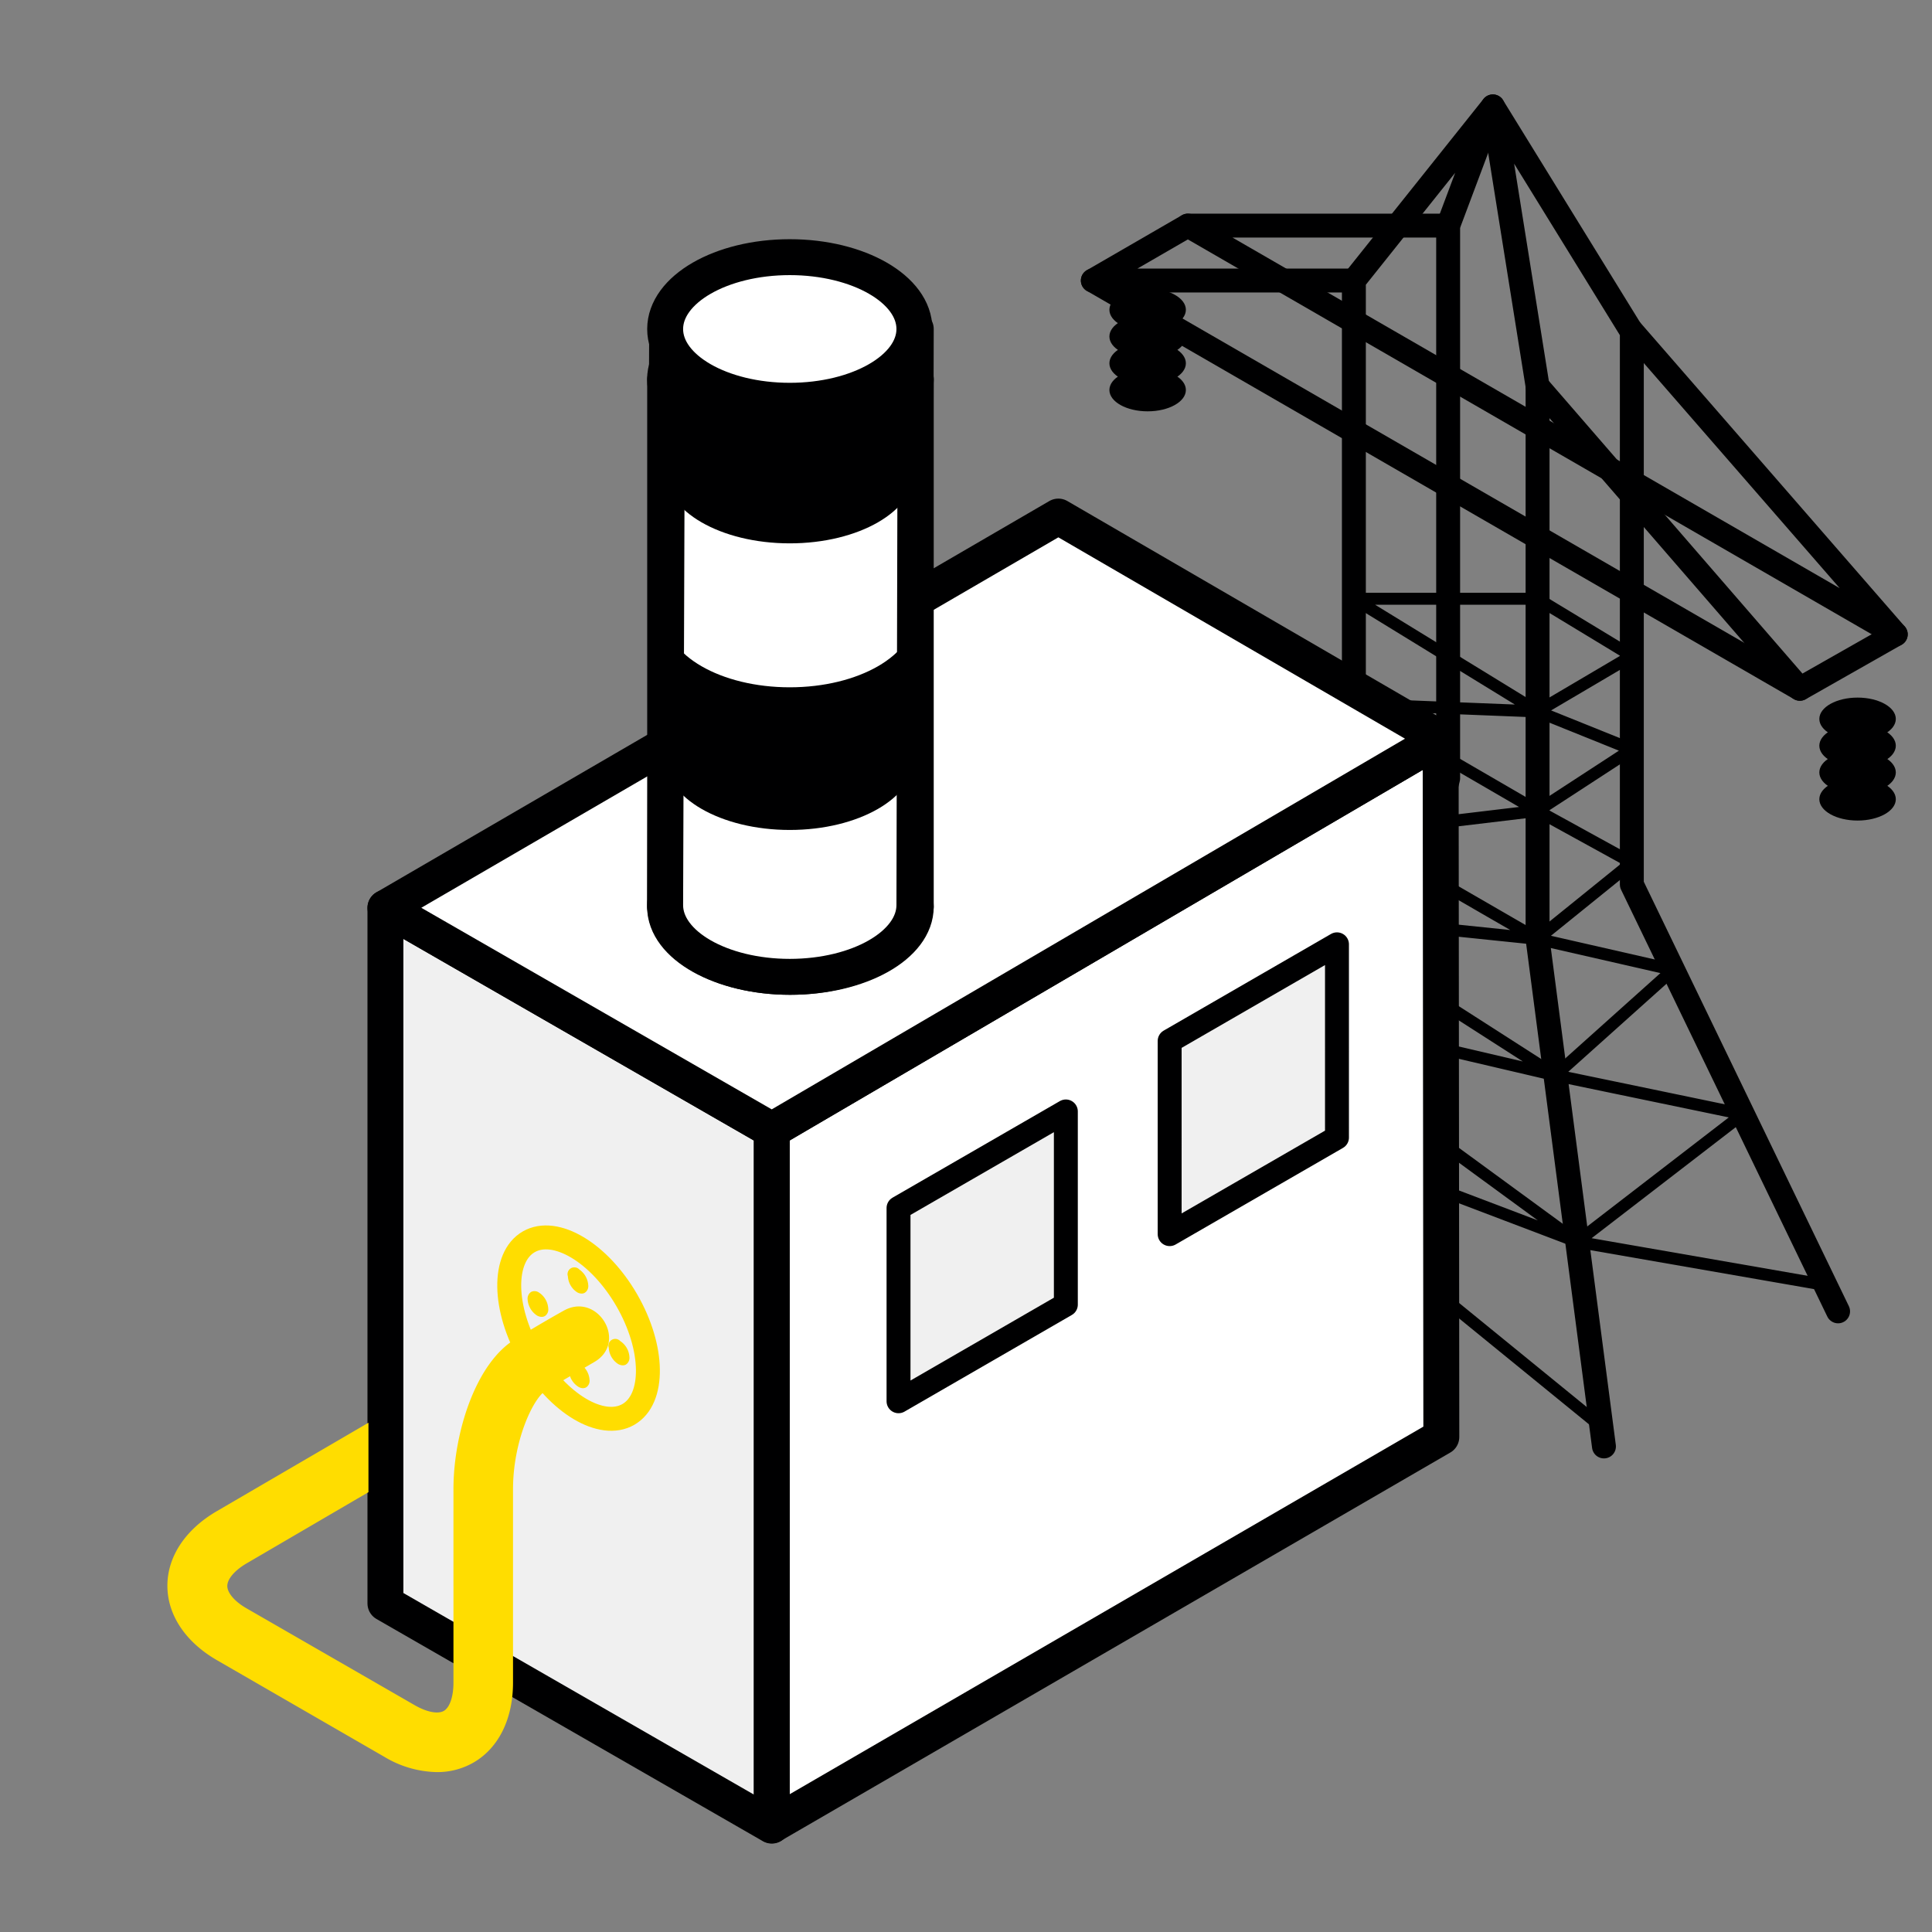 <?xml version="1.0" encoding="UTF-8"?> <svg xmlns="http://www.w3.org/2000/svg" id="Underground_Gas_Storage" data-name="Underground Gas Storage" viewBox="0 0 283.46 283.46"><rect x="0" y="0" width="283.46" height="283.46" fill="#808080" stroke="none"/> <defs> <style> .cls-1, .cls-2, .cls-5 { fill: none; } .cls-1, .cls-2, .cls-4, .cls-7, .cls-8 { stroke: #000001; stroke-linejoin: round; } .cls-1, .cls-2, .cls-4, .cls-5, .cls-7, .cls-8 { stroke-linecap: round; } .cls-1, .cls-5, .cls-8 { stroke-width: 3.51px; } .cls-2 { stroke-width: 1.76px; } .cls-3 { fill: #000001; } .cls-4, .cls-8 { fill: #f0f0f0; } .cls-4, .cls-7 { stroke-width: 5.27px; } .cls-5 { stroke: #fd0; stroke-miterlimit: 10; } .cls-6 { fill: #fd0; } .cls-7 { fill: #fff; } </style> </defs> <g> <polyline class="cls-1" points="269.68 192.4 239.42 129.77 239.42 48.68 219.03 15.61 225.59 56.66 225.59 137.75 235.33 212.22"></polyline> <polyline class="cls-1" points="168.38 173.53 198.64 122.18 198.64 41.16 219.03 15.61 212.47 33.1 212.47 114.2 202.73 153.71"></polyline> <line class="cls-1" x1="160.34" y1="41.16" x2="264.07" y2="101.05"></line> <polyline class="cls-1" points="225.59 56.66 264.07 101.06 278.14 93.07"></polyline> <polyline class="cls-1" points="212.47 33.1 174.28 33.1 278.14 93.07 239.42 48.58"></polyline> <polyline class="cls-2" points="234.95 209.32 175.73 161.05 231.4 182.19 183.79 147.37 228.21 157.76 191.53 134.23 225.59 137.75 198.64 122.18 225.59 118.96 198.64 103.31 225.59 104.38 198.64 87.85 225.59 87.85 239.42 96.23 225.59 104.38 239.42 109.95 225.59 118.96 239.42 126.57 225.59 137.75 245.47 142.29 228.21 157.76 255.7 163.47 231.4 182.19 267.81 188.53"></polyline> <g> <ellipse class="cls-3" cx="272.54" cy="105.48" rx="5.61" ry="3.13"></ellipse> <ellipse class="cls-3" cx="272.54" cy="109.41" rx="5.61" ry="3.13"></ellipse> <ellipse class="cls-3" cx="272.54" cy="113.33" rx="5.61" ry="3.13"></ellipse> <ellipse class="cls-3" cx="272.54" cy="117.26" rx="5.61" ry="3.13"></ellipse> </g> <g> <ellipse class="cls-3" cx="168.38" cy="45.45" rx="5.61" ry="3.13"></ellipse> <ellipse class="cls-3" cx="168.38" cy="49.37" rx="5.61" ry="3.13"></ellipse> <ellipse class="cls-3" cx="168.38" cy="53.3" rx="5.61" ry="3.13"></ellipse> <ellipse class="cls-3" cx="168.38" cy="57.22" rx="5.61" ry="3.13"></ellipse> </g> <polyline class="cls-1" points="174.28 33.1 160.34 41.16 198.64 41.16"></polyline> </g> <polygon class="cls-4" points="56.55 235.25 56.55 133.2 113.24 165.81 113.24 267.85 56.55 235.25"></polygon> <g> <ellipse class="cls-5" cx="84.89" cy="194.86" rx="8.17" ry="14.62" transform="translate(-86.06 68.55) rotate(-30)"></ellipse> <g> <path class="cls-6" d="M79.09,189.65a1.14,1.14,0,0,0-1.17-.1,1.17,1.17,0,0,0-.51,1.07A3.06,3.06,0,0,0,78.77,193a1.41,1.41,0,0,0,.71.21.93.93,0,0,0,.46-.12,1.13,1.13,0,0,0,.5-1.06A3,3,0,0,0,79.09,189.65Z"></path> <path class="cls-6" d="M91,196.76a1,1,0,0,0-1.68,1,3,3,0,0,0,1.35,2.35,1.41,1.41,0,0,0,.71.21.9.9,0,0,0,.46-.12,1.15,1.15,0,0,0,.51-1.06A3,3,0,0,0,91,196.76Z"></path> <path class="cls-6" d="M84.63,189.57a1.34,1.34,0,0,0,.71.22.88.88,0,0,0,.46-.12,1.15,1.15,0,0,0,.51-1.07A3.06,3.06,0,0,0,85,186.26a1,1,0,0,0-1.68,1A3,3,0,0,0,84.63,189.57Z"></path> <path class="cls-6" d="M85.15,200.14a1.14,1.14,0,0,0-1.17-.09,1.15,1.15,0,0,0-.51,1.06,3,3,0,0,0,1.36,2.34,1.33,1.33,0,0,0,.7.22.94.94,0,0,0,.47-.12,1.14,1.14,0,0,0,.5-1.07A3,3,0,0,0,85.15,200.14Z"></path> </g> </g> <path class="cls-7" d="M211.47,210.83l-.1-102.46-98.13,57.44v102Z"></path> <path class="cls-6" d="M82.74,192.28c-3.47,1.93-7,4.11-7,4.11-6,3.5-9.21,14-9.21,22.08V246.9c0,2-.54,3.62-1.41,4.12s-2.51.18-4.28-.84L36.22,236c-1.77-1-2.87-2.29-2.87-3.31s1.09-2.3,2.86-3.33l17.85-10.43V208.74l-22.29,13c-4.59,2.69-7.22,6.67-7.21,10.94s2.66,8.24,7.27,10.9l24.58,14.19A15.46,15.46,0,0,0,64.08,260a10.62,10.62,0,0,0,5.39-1.4c3.69-2.13,5.8-6.41,5.8-11.73V218.47c0-7,2.93-13.36,4.86-14.49,0,0,3.1-1.83,7-4.11C92.21,197,87.71,189.52,82.74,192.28Z"></path> <polygon class="cls-7" points="211.37 108.37 155.28 75.79 56.55 133.2 113.24 165.81 211.37 108.37"></polygon> <g> <ellipse class="cls-7" cx="115.97" cy="133.04" rx="18.39" ry="10.28"></ellipse> <polyline class="cls-7" points="97.59 133.04 97.59 55.65 134.36 55.65 134.36 133.04"></polyline> <ellipse class="cls-7" cx="115.97" cy="55.65" rx="18.39" ry="10.28"></ellipse> </g> <g> <path class="cls-7" d="M134.36,48.27s-.2,78.7-.2,84.52-8.19,10.53-18.29,10.53-18.29-4.72-18.28-10.53.29-84.52.29-84.52"></path> <path class="cls-3" d="M134.36,90.74s-.2,14.68-.2,20.5-8.19,10.53-18.29,10.53-18.29-4.72-18.28-10.53.29-20.5.29-20.5l-.29-.43c0,5.82,8.18,10.53,18.28,10.53s18.29-4.71,18.29-10.53Z"></path> <path class="cls-3" d="M134.36,48.69s-.2,14.69-.2,20.5S126,79.72,115.87,79.72,97.58,75,97.59,69.19s.29-20.5.29-20.5l-.29-.42c0,5.81,8.18,10.53,18.28,10.53s18.29-4.72,18.29-10.53Z"></path> <path class="cls-7" d="M134.16,48.27c0,5.81-8.19,10.53-18.29,10.53S97.58,54.08,97.59,48.27s8.18-10.54,18.28-10.54S134.16,42.45,134.16,48.27Z"></path> </g> <path class="cls-8" d="M196.16,166.9l-24.55,14.17V152.73l24.55-14.18Z"></path> <path class="cls-8" d="M156.38,191.41l-24.55,14.18V177.24l24.55-14.17Z"></path> </svg> 